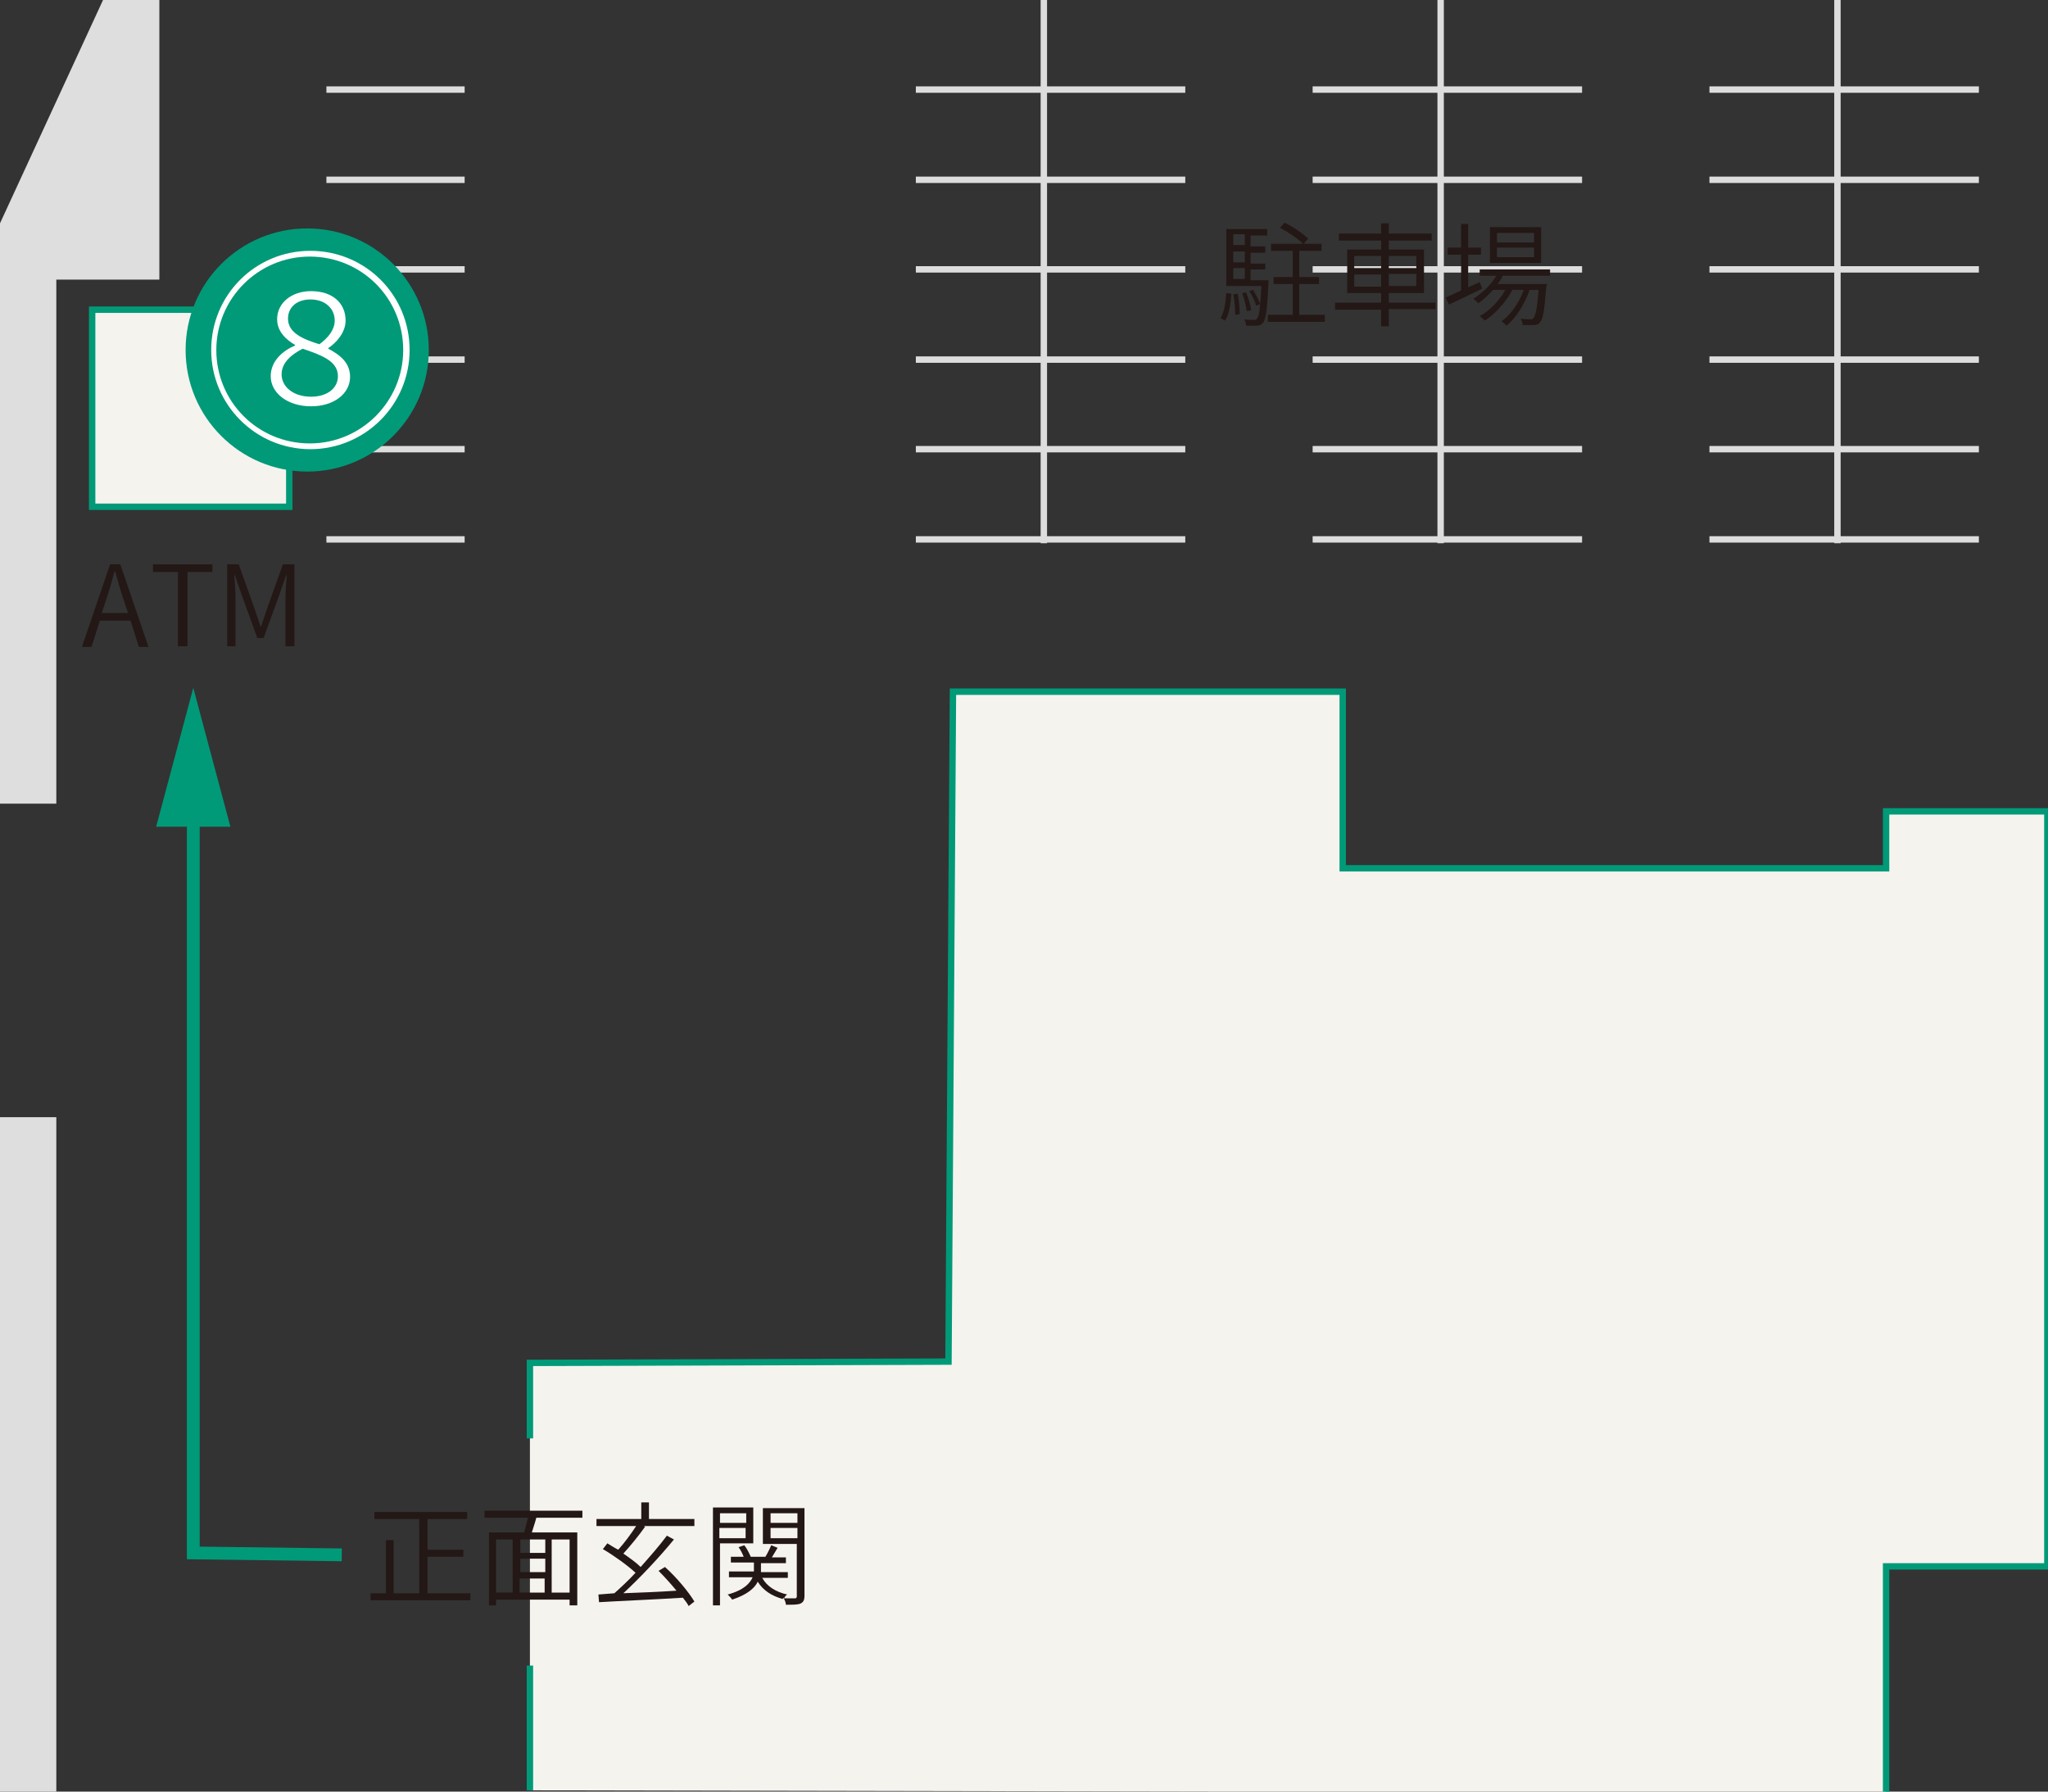 <?xml version="1.0" encoding="utf-8"?>
<!-- Generator: Adobe Illustrator 26.3.1, SVG Export Plug-In . SVG Version: 6.00 Build 0)  -->
<svg version="1.1" id="レイヤー_1" xmlns="http://www.w3.org/2000/svg" xmlns:xlink="http://www.w3.org/1999/xlink" x="0px"
	 y="0px" viewBox="0 0 320 280" style="enable-background:new 0 0 320 280;" xml:space="preserve">
<rect x="0" y="0" width="320" height="280" fill="#333333" stroke="none"/>
<style type="text/css">
	.st0{fill:#F5F3EE;}
	.st1{fill:none;stroke:#009A78;stroke-miterlimit:10;}
	.st2{fill:#DEDEDE;}
	.st3{fill:none;stroke:#009A78;stroke-width:2;stroke-miterlimit:10;}
	.st4{fill:#009A78;}
	.st5{fill:#231815;}
	.st6{fill:none;stroke:#DDDDDD;stroke-miterlimit:10;}
	.st7{fill:#FFFFFF;}
</style>
<rect x="14.4" y="48.4" class="st0" width="30.8" height="30.8"/>
<g>
	<polyline class="st0" points="82.8,279.8 82.8,213 148.2,212.8 148.9,108.1 209.8,108.1 209.8,135.7 294.7,135.7 294.7,126.8 
		319.9,126.8 319.9,244.8 294.7,244.8 294.7,280.2 	"/>
	<line class="st1" x1="82.8" y1="279.8" x2="82.8" y2="260.3"/>
	<polyline class="st1" points="294.7,280.2 294.7,244.8 319.9,244.8 319.9,126.8 294.7,126.8 294.7,135.7 209.8,135.7 209.8,108.1 
		148.9,108.1 148.2,212.8 82.8,213 82.8,224.8 	"/>
</g>
<rect x="14.4" y="48.4" class="st1" width="30.8" height="30.8"/>
<polygon class="st2" points="8.8,43.7 24.9,43.7 24.9,0 16.1,0 0,34.9 0,125.6 8.8,125.6 "/>
<rect y="174.6" class="st2" width="8.8" height="105.6"/>
<g>
	<g>
		<polyline class="st3" points="53.4,243 30.2,242.7 30.2,125.2 		"/>
		<g>
			<polygon class="st4" points="36,129.2 30.2,107.5 24.4,129.2 			"/>
		</g>
	</g>
</g>
<g>
	<g>
		<path class="st5" d="M73.5,249v1.1H57.9V249h2.4v-8.3h1.2v8.3h4v-11.6h-7v-1.1H73v1.1h-6.2v4.8h5.6v1.1h-5.6v5.7H73.5z"/>
		<path class="st5" d="M83.8,237.2c-0.2,0.8-0.5,1.6-0.7,2.3h7.1v11.4H89V250H77.5v0.9h-1.1v-11.4h5.5c0.2-0.7,0.4-1.6,0.6-2.3h-6.8
			v-1.1H91v1.1H83.8z M77.5,248.9h2.6v-8.3h-2.6V248.9z M85.2,240.6h-3.9v2.1h3.9V240.6z M85.2,243.6h-3.9v2.1h3.9V243.6z
			 M81.2,248.9h3.9v-2.2h-3.9V248.9z M89,240.6h-2.8v8.3H89V240.6z"/>
		<path class="st5" d="M107.6,251c-0.2-0.4-0.5-0.8-0.9-1.3c-4.8,0.3-9.8,0.5-13.1,0.7l-0.1-1.2L96,249c1-0.9,2.2-2,3.3-3.2
			c-1.3-1.2-3.4-2.7-5.1-3.7l0.7-0.9c0.5,0.3,1.1,0.7,1.7,1c1-1.1,2-2.5,2.8-3.7h-6.2v-1.1h7v-2.6h1.2v2.6h7.1v1.1h-7.9l0.2,0.1
			c-1,1.4-2.3,3-3.4,4.2c1,0.7,2,1.4,2.7,2.1c1.5-1.7,3-3.4,4.1-4.9l1.1,0.6c-2.2,2.7-5.3,6-7.9,8.4c2.5-0.1,5.5-0.2,8.3-0.4
			c-0.9-1.1-1.9-2.2-2.8-3.1l1-0.6c1.8,1.6,3.7,3.9,4.6,5.4L107.6,251z"/>
		<path class="st5" d="M112.5,241.2v9.7h-1.1v-15.3h6.3v5.6H112.5z M112.5,236.5v1.5h4.1v-1.5H112.5z M116.5,240.4v-1.6h-4.1v1.6
			H116.5z M125.7,249.4c0,0.7-0.2,1-0.6,1.2c-0.4,0.2-1.2,0.2-2.3,0.2c0-0.3-0.2-0.8-0.4-1.1l-0.1,0.2c-1.8-0.5-3.1-1.4-3.9-2.7
			c-0.5,1-1.6,2-4,2.8c-0.1-0.2-0.5-0.6-0.7-0.8c2.6-0.7,3.5-1.8,3.9-2.7h-3.7v-0.9h3.9v-0.2v-1.2h-3.6v-0.9h2
			c-0.2-0.5-0.5-1.1-0.8-1.5l0.9-0.3c0.4,0.5,0.8,1.3,1,1.8l-0.1,0h2.4c0.3-0.5,0.7-1.3,0.9-1.8l1,0.4c-0.3,0.5-0.6,1-0.9,1.5h2.2
			v0.9h-3.9v1.2v0.2h4.2v0.9h-4c0.7,1.3,2.1,2.2,3.9,2.6c-0.2,0.1-0.4,0.4-0.5,0.6c0.8,0,1.5,0,1.7,0c0.2,0,0.3-0.1,0.3-0.3v-8.2
			h-5.3v-5.6h6.5V249.4z M120.4,236.5v1.5h4.2v-1.5H120.4z M124.6,240.4v-1.6h-4.2v1.6H124.6z"/>
	</g>
</g>
<path class="st1" d="M82.8,217.9"/>
<g>
	<line class="st6" x1="143.1" y1="84.3" x2="185.2" y2="84.3"/>
	<line class="st6" x1="143.1" y1="70.2" x2="185.2" y2="70.2"/>
	<line class="st6" x1="143.1" y1="56.2" x2="185.2" y2="56.2"/>
	<line class="st6" x1="143.1" y1="42.1" x2="185.2" y2="42.1"/>
	<line class="st6" x1="143.1" y1="28.1" x2="185.2" y2="28.1"/>
	<line class="st6" x1="143.1" y1="14" x2="185.2" y2="14"/>
	<line class="st6" x1="163.1" y1="0" x2="163.1" y2="84.9"/>
</g>
<g>
	<line class="st6" x1="51" y1="84.3" x2="72.6" y2="84.3"/>
	<line class="st6" x1="51" y1="70.2" x2="72.6" y2="70.2"/>
	<line class="st6" x1="51" y1="56.2" x2="72.6" y2="56.2"/>
	<line class="st6" x1="51" y1="42.1" x2="72.6" y2="42.1"/>
	<line class="st6" x1="51" y1="28.1" x2="72.6" y2="28.1"/>
	<line class="st6" x1="51" y1="14" x2="72.6" y2="14"/>
</g>
<g>
	<line class="st6" x1="205.1" y1="84.3" x2="247.2" y2="84.3"/>
	<line class="st6" x1="205.1" y1="70.2" x2="247.2" y2="70.2"/>
	<line class="st6" x1="205.1" y1="56.2" x2="247.2" y2="56.2"/>
	<line class="st6" x1="205.1" y1="42.1" x2="247.2" y2="42.1"/>
	<line class="st6" x1="205.1" y1="28.1" x2="247.2" y2="28.1"/>
	<line class="st6" x1="205.1" y1="14" x2="247.2" y2="14"/>
	<line class="st6" x1="225.1" y1="0" x2="225.1" y2="84.9"/>
</g>
<g>
	<line class="st6" x1="267.1" y1="84.3" x2="309.2" y2="84.3"/>
	<line class="st6" x1="267.1" y1="70.2" x2="309.2" y2="70.2"/>
	<line class="st6" x1="267.1" y1="56.2" x2="309.2" y2="56.2"/>
	<line class="st6" x1="267.1" y1="42.1" x2="309.2" y2="42.1"/>
	<line class="st6" x1="267.1" y1="28.1" x2="309.2" y2="28.1"/>
	<line class="st6" x1="267.1" y1="14" x2="309.2" y2="14"/>
	<line class="st6" x1="287.1" y1="0" x2="287.1" y2="84.9"/>
</g>
<g>
	<g>
		<path class="st5" d="M20.4,97h-4.8l-1.3,4.1h-1.5l4.4-12.9h1.6l4.4,12.9h-1.5L20.4,97z M20,95.8l-0.7-2.1
			c-0.5-1.5-0.9-2.9-1.3-4.4h-0.1c-0.4,1.5-0.8,2.9-1.3,4.4l-0.7,2.1H20z"/>
		<path class="st5" d="M27.8,89.4h-3.9v-1.2h9.3v1.2h-3.9V101h-1.5V89.4z"/>
		<path class="st5" d="M35.5,88.2h1.8l2.5,7c0.3,0.9,0.6,1.8,0.9,2.7h0.1c0.3-0.9,0.6-1.8,0.9-2.7l2.5-7h1.8V101h-1.4v-7.4
			c0-1.1,0.1-2.6,0.2-3.7h-0.1l-1,2.9l-2.5,6.9h-1l-2.5-6.9l-1-2.9h-0.1c0.1,1.1,0.2,2.6,0.2,3.7v7.4h-1.3V88.2z"/>
	</g>
</g>
<g>
	<g>
		<path class="st5" d="M190.7,49.7c0.6-0.9,0.8-2.4,0.9-3.9l0.8,0.1c-0.1,1.5-0.3,3.2-1,4.2L190.7,49.7z M198.2,43.6
			c0,0,0,0.3,0,0.5c-0.2,4.4-0.4,5.9-0.9,6.4c-0.3,0.3-0.5,0.4-1,0.4c-0.4,0-1,0-1.6,0c0-0.3-0.1-0.7-0.3-1c0.7,0.1,1.2,0.1,1.5,0.1
			c0.2,0,0.4,0,0.5-0.2c0.2-0.2,0.4-0.9,0.5-2.3l-0.6,0.3c-0.2-0.6-0.6-1.6-1.1-2.3l0.6-0.2c0.4,0.7,0.9,1.6,1.1,2.2
			c0.1-0.7,0.1-1.7,0.2-2.8h-5.5v-8.9h6.4v1h-2.6v1.7h2.3v1h-2.3v1.7h2.3v0.9h-2.3v1.7H198.2z M192.7,36.6v1.7h1.8v-1.7H192.7z
			 M194.5,39.3h-1.8v1.7h1.8V39.3z M192.7,43.6h1.8v-1.7h-1.8V43.6z M193.4,45.9c0.2,1,0.3,2.3,0.3,3.2l-0.7,0.1
			c0-0.9-0.1-2.2-0.3-3.2L193.4,45.9z M194.8,48.6c-0.1-0.8-0.4-1.9-0.7-2.8l0.6-0.1c0.4,0.9,0.7,2.1,0.8,2.8L194.8,48.6z M207,49.2
			v1.1h-8.9v-1.1h3.9v-4.8h-3v-1.1h3v-4.1h-3.4v-1.1h5c-0.8-0.8-2.3-1.8-3.6-2.5l0.7-0.8c1.3,0.6,2.9,1.7,3.7,2.5l-0.7,0.8h2.8v1.1
			h-3.5v4.1h3.1v1.1h-3.1v4.8H207z"/>
		<path class="st5" d="M224.3,48.3H217V51h-1.2v-2.6h-7.2v-1.1h7.2v-1.5h-5.3V39h5.3v-1.4h-6.6v-1.1h6.6v-1.6h1.2v1.6h6.7v1.1H217
			V39h5.5v6.8H217v1.5h7.3V48.3z M211.6,41.9h4.2V40h-4.2V41.9z M215.8,44.8v-1.9h-4.2v1.9H215.8z M217,40v1.9h4.3V40H217z
			 M221.3,42.8H217v1.9h4.3V42.8z"/>
		<path class="st5" d="M231.6,45.1c-1.8,0.9-3.7,1.8-5.2,2.5l-0.5-1.1c0.7-0.3,1.5-0.7,2.4-1.1v-5.6h-2.1v-1.1h2.1V35h1.1v3.7h2v1.1
			h-2v5.1l1.8-0.8L231.6,45.1z M234.8,43.1c-0.2,0.5-0.5,0.9-0.8,1.3h7.7c0,0,0,0.3-0.1,0.5c-0.3,3.7-0.5,5-1,5.5
			c-0.2,0.3-0.6,0.4-1,0.4c-0.4,0-1,0-1.7,0c0-0.3-0.1-0.7-0.3-1c0.7,0.1,1.3,0.1,1.5,0.1c0.3,0,0.4,0,0.5-0.2
			c0.3-0.3,0.6-1.5,0.8-4.4H239c-0.7,2.1-2.1,4.4-3.6,5.6c-0.2-0.2-0.5-0.5-0.8-0.7c1.5-1,2.8-3,3.5-4.9h-1.8
			c-0.9,1.8-2.7,3.8-4.3,4.8c-0.2-0.2-0.5-0.5-0.8-0.7c1.5-0.8,3.1-2.4,4-4.1h-1.9c-0.7,0.8-1.5,1.5-2.3,2.1
			c-0.2-0.2-0.6-0.6-0.8-0.7c1.4-0.9,2.7-2.1,3.6-3.6h-2.6v-1h11v1H234.8z M240.8,41.1h-8v-5.6h8V41.1z M239.7,36.4h-5.8v1.5h5.8
			V36.4z M239.7,38.7h-5.8v1.5h5.8V38.7z"/>
	</g>
</g>
<g>
	<circle class="st4" cx="48" cy="54.7" r="19"/>
	<g>
		<g>
			<path class="st7" d="M33,54.7c0-8.6,6.9-15.5,15.5-15.5S64,46.1,64,54.7c0,8.6-7,15.5-15.5,15.5C39.9,70.2,33,63.2,33,54.7z
				 M63,54.7c0-8.1-6.5-14.6-14.6-14.6c-8.1,0-14.6,6.6-14.6,14.6c0,8.1,6.5,14.6,14.6,14.6S63,62.7,63,54.7z M42.3,58.8
				c0-2.4,1.9-4,3.8-4.8v-0.1c-1.4-0.8-2.8-2.1-2.8-4c0-2.6,2.3-4.4,5.3-4.4c3.4,0,5.4,1.9,5.4,4.6c0,1.9-1.5,3.5-2.7,4.3v0.1
				c1.7,0.9,3.4,2.1,3.4,4.4c0,2.6-2.5,4.6-6.1,4.6C44.9,63.5,42.3,61.4,42.3,58.8z M52.8,58.8c0-2.4-2.6-3.3-5.5-4.3
				c-1.8,0.9-3.3,2.2-3.3,4c0,2,1.9,3.5,4.6,3.5C51.1,62,52.8,60.7,52.8,58.8z M52.3,50.1c0-1.8-1.4-3.3-3.8-3.3
				c-2.1,0-3.5,1.2-3.5,3c0,2.2,2.3,3.2,4.9,4C51.3,52.8,52.3,51.5,52.3,50.1z"/>
		</g>
	</g>
</g>
<path class="st2" d="M294.7,244.8"/>
</svg>
